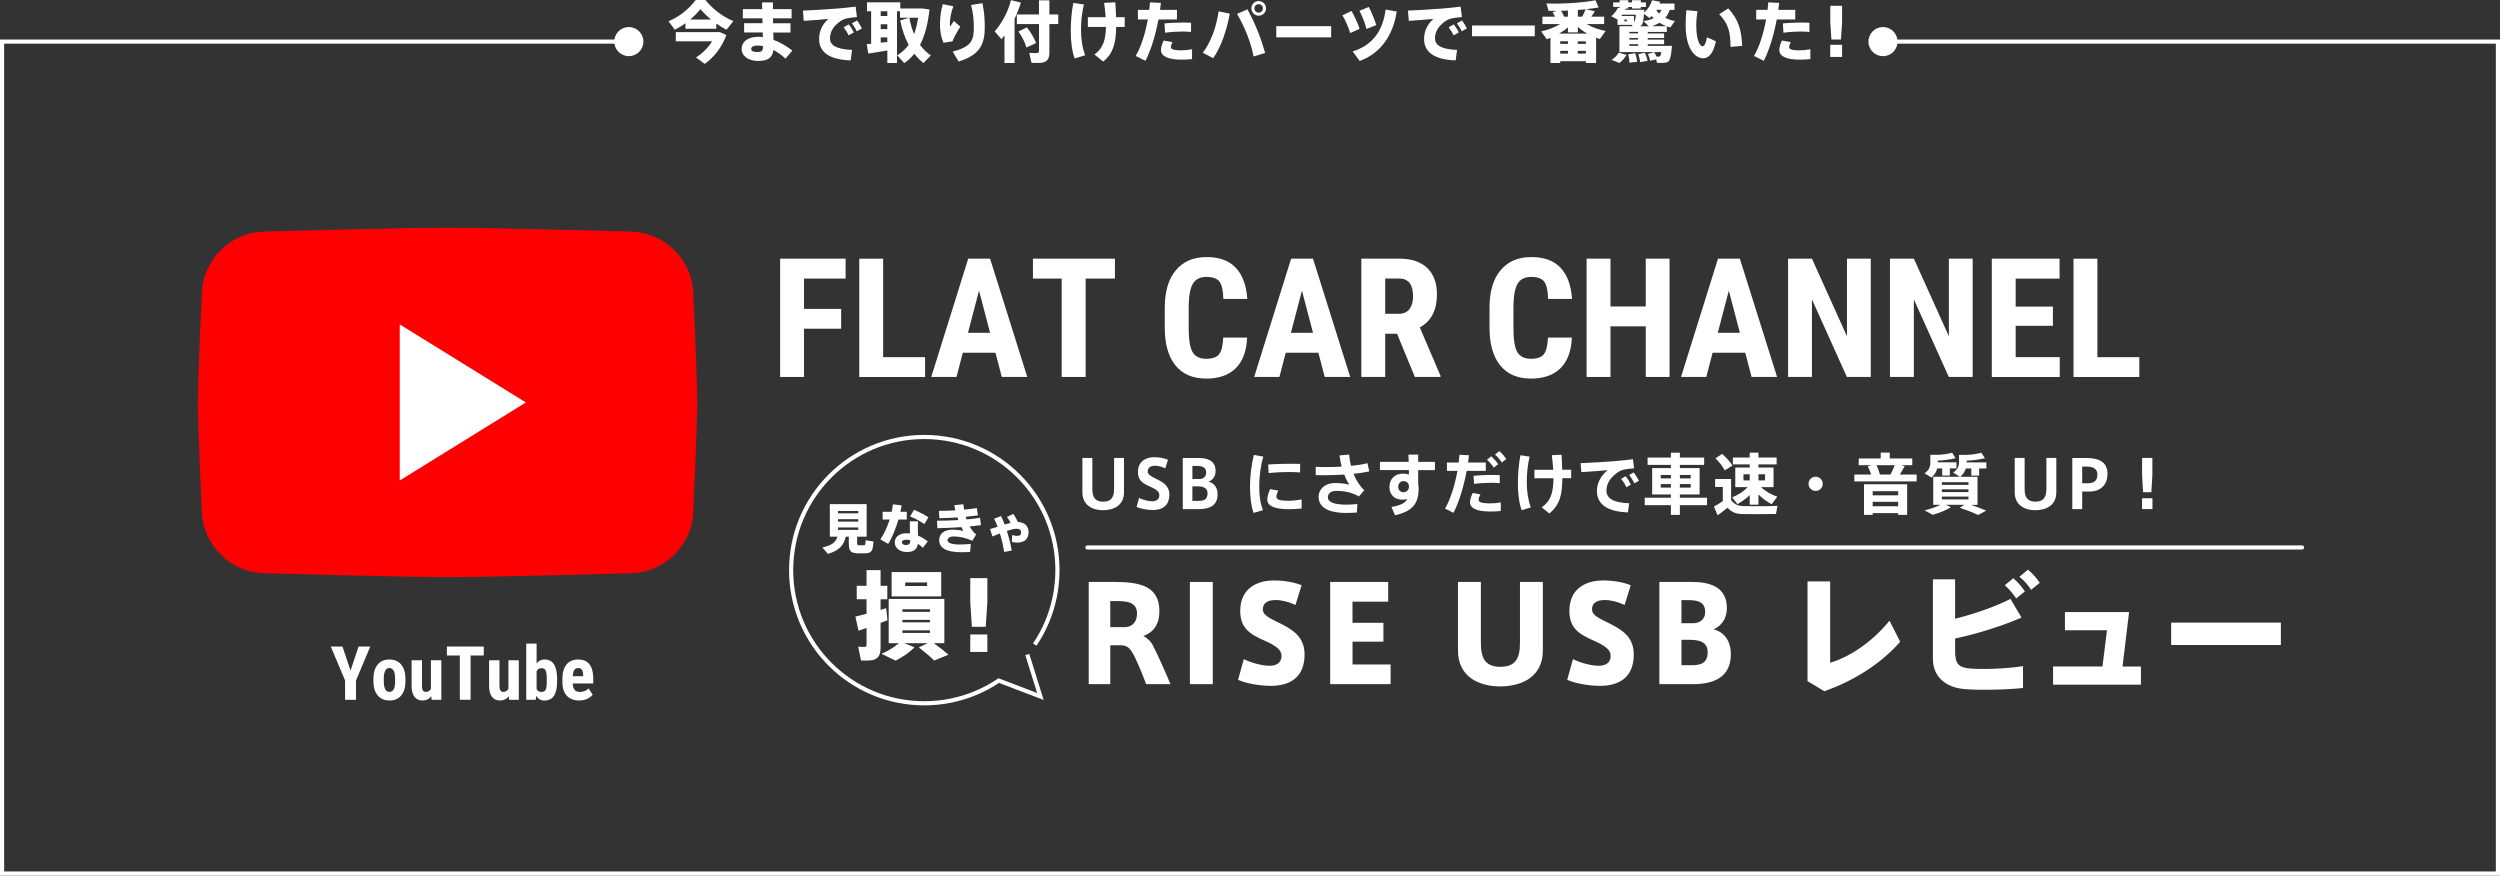<?xml version="1.0" encoding="UTF-8"?> <svg xmlns="http://www.w3.org/2000/svg" id="_レイヤー_2" data-name="レイヤー 2" viewBox="0 0 601 210.5"><rect x="0" y="0" width="601" height="210.5" fill="#333333" stroke="none"/><defs><style> .cls-1, .cls-2 { fill: #fff; } .cls-3 { fill: red; } .cls-4 { stroke-linecap: round; } .cls-4, .cls-5 { fill: none; stroke: #fff; stroke-miterlimit: 10; } .cls-2 { fill-rule: evenodd; } </style></defs><g id="_レイヤー_1-2" data-name="レイヤー 1"><g><g><g><path class="cls-1" d="m84.28,161.18l1.92-5.75h2.81l-3.43,8.16v4.64h-2.62v-4.64l-3.44-8.16h2.81l1.93,5.75Z"></path><path class="cls-1" d="m89.77,163.16c0-1.44.34-2.57,1.02-3.39s1.62-1.23,2.82-1.23,2.16.41,2.84,1.23,1.02,1.96,1.02,3.41v.61c0,1.45-.34,2.58-1.01,3.39s-1.62,1.22-2.83,1.22-2.17-.41-2.84-1.23c-.68-.82-1.02-1.95-1.02-3.41v-.61Zm2.5.62c0,1.7.45,2.55,1.36,2.55.84,0,1.29-.71,1.35-2.13v-1.05c0-.87-.11-1.51-.35-1.93s-.58-.63-1.02-.63-.75.21-.99.63c-.24.42-.36,1.06-.36,1.93v.62Z"></path><path class="cls-1" d="m103.69,167.35c-.52.7-1.21,1.05-2.07,1.05s-1.54-.3-1.99-.9-.68-1.48-.68-2.62v-6.16h2.49v6.22c.01.93.32,1.39.92,1.39.57,0,.98-.25,1.23-.74v-6.87h2.5v9.51h-2.34l-.07-.87Z"></path><path class="cls-1" d="m116.29,157.58h-3.16v10.64h-2.59v-10.64h-3.11v-2.15h8.87v2.15Z"></path><path class="cls-1" d="m122.32,167.35c-.52.7-1.21,1.05-2.07,1.05s-1.54-.3-1.99-.9-.68-1.48-.68-2.62v-6.16h2.49v6.22c.01.93.32,1.39.92,1.39.57,0,.98-.25,1.23-.74v-6.87h2.5v9.51h-2.34l-.07-.87Z"></path><path class="cls-1" d="m133.93,163.78c0,1.54-.25,2.7-.74,3.47s-1.27,1.16-2.32,1.16c-.83,0-1.49-.37-1.99-1.12l-.08.94h-2.29v-13.5h2.49v4.76c.47-.63,1.09-.95,1.85-.95,1.05,0,1.83.38,2.32,1.15s.74,1.88.76,3.36v.73Zm-2.49-.62c0-1-.1-1.67-.29-2.02s-.53-.51-1.01-.51c-.52,0-.9.24-1.14.71v4.33c.22.45.61.67,1.16.67.47,0,.8-.16.99-.47.18-.31.28-.91.29-1.81v-.91Z"></path><path class="cls-1" d="m139.26,168.4c-1.28,0-2.27-.38-2.99-1.14s-1.07-1.85-1.07-3.27v-.76c0-1.5.33-2.66.98-3.47s1.6-1.22,2.82-1.22,2.09.38,2.7,1.15.91,1.89.92,3.39v1.22h-4.95c.04.71.19,1.22.47,1.55.28.33.7.49,1.27.49.83,0,1.53-.28,2.08-.85l.98,1.5c-.3.42-.75.76-1.33,1.02s-1.21.39-1.89.39Zm-1.56-5.84h2.49v-.23c-.01-.57-.11-1-.28-1.29s-.48-.44-.91-.44-.75.16-.95.47c-.2.31-.31.81-.35,1.49Z"></path></g><g><path class="cls-3" d="m151.29,137.82s-32.77.92-43.7.92-43.7-.92-43.7-.92c-8.46,0-15.39-6.92-15.39-15.39,0,0-.92-19.25-.92-25.69s.92-25.69.92-25.69c0-8.46,6.92-15.39,15.39-15.39,0,0,32.77-.92,43.7-.92s43.7.92,43.7.92c8.46,0,15.39,6.92,15.39,15.39,0,0,.92,19.24.92,25.69s-.92,25.69-.92,25.69c0,8.46-6.92,15.39-15.39,15.39Z"></path><polygon class="cls-2" points="96.1 115.51 96.1 77.99 126.42 96.75 96.1 115.51"></polygon></g><g><g><path class="cls-1" d="m202.21,79.02h-8.93v11.6h-5.74v-28.44h15.74v4.79h-10v7.29h8.93v4.77Z"></path><path class="cls-1" d="m212.31,85.86h10.08v4.77h-15.82v-28.44h5.74v23.67Z"></path><path class="cls-1" d="m239.29,84.8h-7.83l-1.52,5.82h-6.07l8.89-28.44h5.25l8.95,28.44h-6.13l-1.52-5.82Zm-6.58-4.79h5.31l-2.66-10.14-2.66,10.14Z"></path><path class="cls-1" d="m268.02,66.97h-7.03v23.65h-5.76v-23.65h-6.91v-4.79h19.71v4.79Z"></path><path class="cls-1" d="m299.81,81.15c-.14,3.24-1.05,5.7-2.73,7.36-1.68,1.67-4.05,2.5-7.11,2.5-3.22,0-5.68-1.06-7.39-3.17-1.71-2.12-2.57-5.13-2.57-9.05v-4.79c0-3.91.88-6.92,2.66-9.03,1.77-2.12,4.23-3.17,7.38-3.17s5.45.87,7.06,2.6c1.61,1.73,2.52,4.22,2.74,7.46h-5.76c-.05-2.01-.36-3.39-.93-4.15s-1.61-1.14-3.12-1.14-2.62.54-3.26,1.61c-.64,1.07-.98,2.84-1.02,5.3v5.37c0,2.83.32,4.77.95,5.82.63,1.05,1.71,1.58,3.25,1.58s2.55-.37,3.12-1.1c.57-.74.9-2.07.98-3.99h5.74Z"></path><path class="cls-1" d="m316.92,84.8h-7.83l-1.52,5.82h-6.07l8.89-28.44h5.25l8.95,28.44h-6.13l-1.52-5.82Zm-6.58-4.79h5.31l-2.66-10.14-2.66,10.14Z"></path><path class="cls-1" d="m335.85,80.23h-2.85v10.39h-5.74v-28.44h9.16c2.88,0,5.1.75,6.67,2.24,1.57,1.49,2.35,3.61,2.35,6.36,0,3.78-1.37,6.42-4.12,7.93l4.98,11.64v.27h-6.17l-4.28-10.39Zm-2.85-4.79h3.26c1.15,0,2-.38,2.58-1.14.57-.76.86-1.78.86-3.06,0-2.85-1.11-4.28-3.34-4.28h-3.36v8.48Z"></path><path class="cls-1" d="m377.88,81.15c-.14,3.24-1.05,5.7-2.73,7.36-1.68,1.67-4.05,2.5-7.11,2.5-3.22,0-5.68-1.06-7.39-3.17-1.71-2.12-2.57-5.13-2.57-9.05v-4.79c0-3.91.88-6.92,2.66-9.03,1.77-2.12,4.23-3.17,7.38-3.17s5.45.87,7.06,2.6c1.61,1.73,2.52,4.22,2.74,7.46h-5.76c-.05-2.01-.36-3.39-.93-4.15s-1.61-1.14-3.12-1.14-2.62.54-3.26,1.61c-.64,1.07-.98,2.84-1.02,5.3v5.37c0,2.83.32,4.77.95,5.82.63,1.05,1.71,1.58,3.25,1.58s2.55-.37,3.12-1.1c.57-.74.9-2.07.98-3.99h5.74Z"></path><path class="cls-1" d="m401.36,90.62h-5.72v-12.17h-8.48v12.17h-5.74v-28.44h5.74v11.5h8.48v-11.5h5.72v28.44Z"></path><path class="cls-1" d="m419.54,84.8h-7.83l-1.52,5.82h-6.07l8.89-28.44h5.25l8.95,28.44h-6.13l-1.52-5.82Zm-6.58-4.79h5.31l-2.66-10.14-2.66,10.14Z"></path><path class="cls-1" d="m449.73,90.62h-5.74l-8.4-18.65v18.65h-5.74v-28.44h5.74l8.42,18.67v-18.67h5.72v28.44Z"></path><path class="cls-1" d="m474.23,90.62h-5.74l-8.4-18.65v18.65h-5.74v-28.44h5.74l8.42,18.67v-18.67h5.72v28.44Z"></path><path class="cls-1" d="m493.52,78.32h-8.95v7.54h10.59v4.77h-16.33v-28.44h16.29v4.79h-10.55v6.72h8.95v4.63Z"></path><path class="cls-1" d="m504.21,85.86h10.08v4.77h-15.82v-28.44h5.74v23.67Z"></path></g><g><path class="cls-1" d="m265.17,122.66c-2.64,0-4.96-1.3-4.96-4.29v-8.28h2.39v7.44c0,1.82.54,3.07,2.61,3.07s2.62-1.25,2.62-3.07v-7.44h2.38v8.28c0,2.99-2.32,4.29-5.03,4.29h-.02Z"></path><path class="cls-1" d="m280.13,112.58c-.74-.35-1.7-.62-2.43-.62s-1.79.21-1.79,1.38c0,.77.83,1.18,1.89,1.7,1.74.85,3.31,1.67,3.31,3.87,0,2.83-1.92,3.7-3.95,3.7-1.39,0-3.07-.34-3.92-.74l.59-2.16c.91.43,2.21.8,3.22.8.75,0,1.65-.32,1.65-1.46,0-.85-.67-1.38-2.24-2.08-1.71-.75-2.9-1.46-2.9-3.49,0-2.88,2.34-3.57,3.89-3.57,1.38,0,2.59.29,3.33.62l-.64,2.05Z"></path><path class="cls-1" d="m292.71,118.87c0,2.71-2.05,3.52-4.45,3.52h-3.92v-12.29h3.73c2.05,0,4.16.53,4.16,3.09,0,1.38-.74,2.26-1.73,2.62.85.16,2.21.88,2.21,3.04v.02Zm-2.75-5.28c0-1.17-.78-1.58-2.21-1.58h-1.1v3.15h1.87c.83-.1,1.44-.59,1.44-1.55v-.02Zm-3.31,6.82h1.47c1.22,0,2.18-.29,2.18-1.78,0-1.1-.69-1.71-2.32-1.71h-1.33v3.49Z"></path><path class="cls-1" d="m300.5,116.94c0-2.61.37-5.35.93-7.57l2.27.4c-.64,2.13-.98,4.66-.98,7.16,0,2.19.24,4.08.9,5.71l-2.26.66c-.61-1.76-.86-3.92-.86-6.34v-.02Zm12.41,5.31c-1.04.1-2.21.16-3.14.16-2.9,0-5.11-.58-5.11-2.29,0-.66.21-1.46.67-2.53l1.97.34c-.32.67-.46,1.1-.46,1.47,0,.75.93.99,2.88.99.98,0,2.13-.13,3.19-.32v2.18Zm-2.58-10.76c.78,0,1.58,0,2.23.03l-.03,2.05c-.82-.06-1.79-.1-2.79-.1-1.55,0-3.33.1-4.75.24l-.13-2.03c1.58-.14,3.63-.19,5.46-.19h.02Z"></path><path class="cls-1" d="m316.3,112.22c.75.05,1.58.06,2.53.06,1.17,0,2.45-.03,3.71-.11-.21-.83-.4-1.73-.53-2.69l2.32-.21c.08.91.22,1.83.45,2.72,1.46-.14,2.83-.35,3.95-.64l.45,1.98c-1.1.24-2.42.43-3.79.58.61,1.52,1.47,2.91,2.58,3.94l-1.28,1.5c-1.7-.98-3.54-1.34-5.39-1.34-1.39,0-2.08.64-2.08,1.57,0,1.01,1.25,1.74,4.45,1.74.74,0,1.67-.05,2.64-.16l-.11,2.05c-.88.06-1.78.1-2.5.1-4.67,0-6.71-1.49-6.71-3.91,0-1.84,1.6-3.28,3.92-3.28,1.17,0,2.51.14,3.46.4-.42-.62-.83-1.44-1.2-2.43-1.63.1-3.28.14-4.79.16-.74,0-1.44-.02-2.08-.03v-2Z"></path><path class="cls-1" d="m338.64,111.04c-.02-.64-.03-1.25-.05-1.76h2.34v1.76h4.03v1.98h-4.03v3.38c.08.3.11.62.11.96,0,3.14-.94,5.46-5.68,6.51l-.86-2c2.22-.35,3.3-.96,3.83-1.89-.38.1-.78.14-1.2.14-1.94,0-3.11-1.22-3.11-3.06s1.26-3.2,3.27-3.2c.51,0,.99.06,1.42.21l-.02-1.06h-6.95v-1.98h6.9Zm-1.3,4.61c-.62,0-1.22.58-1.22,1.38s.61,1.31,1.28,1.31c.78,0,1.31-.64,1.31-1.31v-.22c-.14-.86-.67-1.15-1.38-1.15Z"></path><path class="cls-1" d="m350.67,111.2c.08-.64.14-1.26.18-1.87l2.29.11c-.06.58-.13,1.17-.22,1.76h4.26v2h-4.59c-.71,3.79-1.86,7.59-3.17,10.08l-2.03-1.02c1.3-2.22,2.37-5.65,2.98-9.06h-2.53v-2h2.85Zm5.22,7.65c-.29.56-.43.96-.43,1.33,0,.66,1.12.83,2.79.83.77,0,1.66-.06,2.54-.22v2.05c-.86.1-1.71.13-2.53.13-2.85,0-4.87-.62-4.87-2.21,0-.61.21-1.33.66-2.26l1.84.35Zm4.66-2.69c-.61-.06-1.36-.1-2.18-.1-1.3.02-2.83.1-4,.27l-.13-1.95c1.22-.13,2.93-.19,4.32-.21.75,0,1.44.02,1.98.05v1.94Zm-2.06-6.48c.7.64,1.1,1.1,1.68,1.89l-1.07.86c-.51-.78-.96-1.3-1.63-1.89l1.02-.86Zm1.95-1.23c.7.62,1.1,1.09,1.68,1.89l-1.07.86c-.51-.78-.96-1.3-1.65-1.92l1.04-.83Z"></path><path class="cls-1" d="m367.71,109.79c-.48,2.03-.67,4.15-.67,6.19,0,2.27.34,4.37.98,6l-2.21.67c-.64-1.71-.91-4.03-.91-6.47,0-2.27.21-4.72.61-6.74l2.21.34Zm5.68,3.14c-.06-1.09-.18-2.27-.34-3.5l2.34-.13c.1,1.31.14,2.51.16,3.63h2.16v2.03h-2.13c0,3.99-.64,6.53-3.14,8.47l-1.81-1.47c2.24-1.55,2.8-3.71,2.82-6.99h-4.58v-2.03h4.51Z"></path><path class="cls-1" d="m388.13,110.86c1.42-.11,3.2-.3,4.43-.46l.27,2.18c-.75.05-2.03.21-2.61.34-.29.06-.93.35-1.2.54-1.84,1.25-2.83,2.74-2.83,4.5s1.49,2.87,5.46,3.03l-.29,2.19c-4.75-.16-7.46-1.84-7.46-5.12,0-1.94.94-3.68,2.58-5.04-1.6.16-4.38.37-6.32.48l-.18-2.15c2.21-.08,6.45-.34,8.15-.48Zm2.67,3.62c.45.54.94,1.33,1.28,2.03l-1.1.62c-.3-.69-.77-1.42-1.25-2.03l1.07-.62Zm1.92-.91c.46.54.94,1.31,1.28,2.02l-1.12.61c-.29-.69-.74-1.41-1.22-2.03l1.06-.59Z"></path><path class="cls-1" d="m401.68,119.65v-.78h-4.5v-6.34h4.5v-.77h-5.6v-1.76h5.6v-1.17h2.16v1.17h5.84v1.76h-5.84v.77h4.75v6.34h-4.75v.78h6.53v1.79h-6.53v2.34h-2.16v-2.34h-6.29v-1.79h6.29Zm-2.43-4.64h2.43v-.83h-2.43v.83Zm0,2.21h2.43v-.85h-2.43v.85Zm7.2-2.21v-.83h-2.61v.83h2.61Zm0,2.21v-.85h-2.61v.85h2.61Z"></path><path class="cls-1" d="m419.16,121.67c1.78.05,6.07.05,8.16-.06l-.38,1.95c-2,.05-6.15.06-8.12.02-1.52-.05-2.46-.4-3.54-1.52-.85.74-1.65,1.31-2.37,1.82l-.88-2.11c.64-.32,1.38-.77,2.13-1.3v-3.41h-1.84v-1.91h3.84v5.11c.93,1.09,1.78,1.38,2.99,1.41Zm-5.17-12.56c1.1.99,1.94,1.9,2.5,2.82-.64.4-1.25.77-1.86,1.14-.48-.93-1.23-1.9-2.24-2.88l1.6-1.07Zm3.67,12.08l-1.25-1.63c1.31-.51,2.77-1.41,3.71-2.45h-2.96v-4.71h3.47v-.75h-4.05v-1.65h4.05v-1.18h2.1v1.18h4.37v1.65h-4.37v.75h3.63v4.71h-3.01c1.02.98,2.53,1.83,3.91,2.3l-1.36,1.81c-1.07-.58-2.22-1.39-3.17-2.35v2.45h-2.1v-2.3c-.91.88-1.97,1.63-2.98,2.18Zm1.47-5.7h1.5v-1.47h-1.5v1.47Zm5.19,0v-1.47h-1.58v1.47h1.58Z"></path><path class="cls-1" d="m436.47,118.02c-.93,0-1.7-.77-1.7-1.71s.77-1.71,1.71-1.71,1.71.77,1.71,1.71-.77,1.71-1.71,1.71h-.02Z"></path><path class="cls-1" d="m449.81,114.08c-.18-.64-.45-1.33-.8-1.95l.86-.29h-3.03v-1.63h5.28v-1.41h2.18v1.41h5.41v1.63h-2.61l.78.24c-.32.59-.72,1.3-1.17,2h4.05v1.65h-14.98v-1.65h4.02Zm.38,9.27v.43h-2.08v-7.36h10.37v7.36h-2.16v-.43h-6.13Zm6.13-4.27v-.99h-6.13v.99h6.13Zm0,2.62v-1.06h-6.13v1.06h6.13Zm-1.84-7.62c.38-.75.75-1.57,1.01-2.24h-4.39c.4.77.67,1.57.82,2.24h2.56Z"></path><path class="cls-1" d="m472.21,121.36h-4.45l1.25.56c-1.18.75-2.85,1.42-4.37,1.84l-1.99-1.07c1.33-.3,2.71-.78,3.83-1.33h-1.73v-6.75h6.42l-1.62-.99c1.09-.77,1.39-1.57,1.39-2.51v-1.76h1.68c1.31,0,2.82-.26,3.7-.51l.86,1.31c-1.12.3-2.95.54-4.4.59v.42h4.75v1.46h-1.74v1.71h-1.89v-1.71h-1.33c-.21.72-.61,1.39-1.31,2h4.13v6.75h-1.55c1.33.45,2.51.91,3.65,1.39l-1.95,1.04c-1.2-.58-2.69-1.15-4.43-1.74l1.1-.69Zm-3.47-7.04h-1.84v-1.71h-1.2c-.19.78-.61,1.52-1.38,2.19l-1.65-1.01c1.09-.77,1.38-1.6,1.38-2.58v-1.87h1.6c1.28,0,2.75-.26,3.63-.51l.85,1.31c-1.07.3-2.86.54-4.27.59v.42h4.48v1.46h-1.6v1.71Zm-1.91,2.24h6.39v-.64h-6.39v.64Zm0,1.74h6.39v-.66h-6.39v.66Zm0,1.75h6.39v-.67h-6.39v.67Z"></path><path class="cls-1" d="m489.3,122.66c-2.64,0-4.96-1.3-4.96-4.29v-8.28h2.38v7.44c0,1.82.54,3.07,2.61,3.07s2.62-1.25,2.62-3.07v-7.44h2.39v8.28c0,2.99-2.32,4.29-5.03,4.29h-.02Z"></path><path class="cls-1" d="m498.18,122.39v-12.29h3.34c2.91,0,5.12.86,5.12,3.81s-2,4.26-4.27,4.26h-1.81v4.23h-2.38Zm3.55-6.21c1.57,0,2.48-.45,2.48-2.13,0-1.26-.88-1.89-2.61-1.89h-1.04v4.02h1.17Z"></path><path class="cls-1" d="m517.45,119.79v2.59h-2.5v-2.59h2.5Zm-.02-9.7v4.1l-.24,4.13h-1.99l-.24-4.13v-4.1h2.46Z"></path><path class="cls-1" d="m272.86,158.07c-1.15-2.4-1.92-2.94-3.49-2.94h-2.46v9.34h-5.18v-24.57h6.27c5.95,0,10.72.99,10.72,7.01,0,3.23-1.47,5.15-3.87,5.98,1.18.61,1.92,1.54,2.21,2.08.96,1.79,3.17,6.72,4.32,9.5h-5.86c-.58-1.66-1.82-4.67-2.66-6.4Zm.48-10.56c0-2.62-2.14-3.01-4.77-3.01h-1.66v6.27h3.71c1.82-.19,2.72-1.5,2.72-3.26Z"></path><path class="cls-1" d="m291.55,164.47h-5.5v-24.57h5.5v24.57Z"></path><path class="cls-1" d="m311.42,145.43c-1.57-.74-3.33-1.18-4.67-1.18s-3.17.26-3.17,2.3c0,1.25,1.54,2.02,3.42,2.94,3.39,1.66,6.62,3.33,6.62,7.84,0,5.89-4,7.55-8.09,7.55-2.91,0-6.33-.7-7.9-1.44l1.38-4.99c1.73.86,4.29,1.6,6.24,1.6,1.25,0,2.82-.48,2.82-2.37,0-1.41-1.12-2.37-4.16-3.71-3.39-1.5-5.76-2.94-5.76-7.1,0-6.08,4.99-7.33,8-7.33,2.82,0,5.21.51,6.75,1.15l-1.47,4.74Z"></path><path class="cls-1" d="m325.15,149.72h7.42v4.54h-7.42v5.47h9.15v4.74h-14.53v-24.57h13.95v4.74h-8.58v5.09Z"></path><path class="cls-1" d="m360.61,165.01c-5.06,0-10.11-2.3-10.11-8.61v-16.51h5.5v14.59c0,3.62.93,5.82,4.7,5.82s4.7-2.21,4.7-5.82v-14.59h5.5v16.51c0,6.3-5.06,8.61-10.27,8.61h-.03Z"></path><path class="cls-1" d="m390.56,145.43c-1.57-.74-3.33-1.18-4.67-1.18s-3.17.26-3.17,2.3c0,1.25,1.54,2.02,3.42,2.94,3.39,1.66,6.62,3.33,6.62,7.84,0,5.89-4,7.55-8.1,7.55-2.91,0-6.33-.7-7.9-1.44l1.38-4.99c1.73.86,4.29,1.6,6.24,1.6,1.25,0,2.82-.48,2.82-2.37,0-1.41-1.12-2.37-4.16-3.71-3.39-1.5-5.76-2.94-5.76-7.1,0-6.08,4.99-7.33,8-7.33,2.82,0,5.21.51,6.75,1.15l-1.47,4.74Z"></path><path class="cls-1" d="m416.09,157.33c0,5.7-4.48,7.14-9.05,7.14h-8.13v-24.57h7.78c4.1,0,8.45,1.02,8.45,6.3,0,2.62-1.44,4.35-3.2,5.09,1.44.32,4.16,1.73,4.16,6.02v.03Zm-6.17-10.21c0-2.21-1.47-2.85-3.97-2.85h-1.73v5.54h3.17c1.5-.16,2.53-1.09,2.53-2.66v-.03Zm-5.7,12.8h2.53c2.21,0,3.78-.58,3.78-3.17,0-1.76-1.06-2.94-4.26-2.94h-2.05v6.11Z"></path><path class="cls-1" d="m439.97,139.77v19.55c4.74-1.38,10.21-5.09,14.27-10.11l2.56,5.06c-4.32,4.99-10.82,9.31-18.24,11.9l-4.03-2.43v-23.97h5.44Z"></path><path class="cls-1" d="m485.98,148.47c-4.61,1.95-10.11,3.78-15.97,5.02v2.94c0,3.14.77,4.06,3.68,4.29.8.06,1.89.1,3.14.1,2.91,0,6.66-.22,9.5-.67v5.25c-2.88.29-6.24.42-9.18.42-1.76,0-3.3-.03-4.51-.13-5.06-.32-7.97-3.14-7.97-7.29v-19.13h5.34v9.47c4.93-1.22,10.02-3.07,13.31-4.77l2.66,4.51Zm-1.98-9.47c1.22,1.12,1.86,1.82,2.78,3.17l-2.08,1.7c-.93-1.34-1.6-2.14-2.75-3.17l2.05-1.7Zm3.52-2.05c1.25,1.06,1.86,1.79,2.85,3.14l-2.08,1.7c-.93-1.34-1.57-2.11-2.82-3.14l2.05-1.7Z"></path><path class="cls-1" d="m514.68,164.6h-21.12v-4.38h11.87l1.09-8.7h-10.11v-4.38h15.42l-1.57,13.09h4.42v4.38Z"></path><path class="cls-1" d="m548.32,149.68v5.38h-26.37v-5.38h26.37Z"></path></g><g><g><path class="cls-1" d="m199.03,133.15c-.44-.52-.88-1.04-1.33-1.55,2.38-.47,3.25-1.34,3.6-2.59h-1.81v-7.81h8.85v7.81h-2.29v1.38c0,.6.07.69.46.7h1.18c.34-.01.38-.1.4-1.21l1.9.29c-.17,2.5-.52,2.81-2.16,2.85-.46.01-1.09.01-1.53,0-1.87-.05-2.25-.49-2.25-2.61v-1.39h-.73c-.47,2-1.52,3.34-4.3,4.13Zm2.42-9.74h4.88v-.57h-4.88v.57Zm0,1.98h4.88v-.57h-4.88v.57Zm0,1.99h4.88v-.58h-4.88v.58Z"></path><path class="cls-1" d="m214.37,123.03c.13-.62.22-1.22.27-1.79l2.11.25c-.06.48-.16,1-.29,1.55h1.53v1.86h-2.01c-.64,2.2-1.55,4.46-2.46,5.84l-1.88-1.07c.86-1.23,1.66-2.98,2.24-4.77h-1.69v-1.86h2.18Zm6.34,2.3c-.04.42-.07.92-.07,1.34,0,.7.03,1.44.05,2.09.91.36,1.7.88,2.34,1.4l-1.17,1.53c-.36-.36-.77-.69-1.18-.97-.21,1.3-1.04,1.99-2.64,1.99-1.74,0-2.94-.95-2.94-2.35,0-1.13.94-2.17,2.85-2.17.27,0,.53.01.81.05-.03-.51-.04-1.05-.04-1.57,0-.42,0-.94.01-1.34h1.98Zm-2.77,4.42c-.74,0-1.13.23-1.13.61s.33.66.98.66c.71,0,1.03-.29,1.03-1.01v-.14c-.3-.08-.59-.12-.87-.12Zm4.26-3.76c-.79-.58-2.3-1.43-3.42-1.83l.95-1.6c1.14.46,2.65,1.26,3.47,1.79l-1,1.64Z"></path><path class="cls-1" d="m225.22,125.18c1.64,0,3.42-.05,5.16-.16-.08-.21-.16-.42-.22-.64-1.49.1-3,.18-4.34.2l-.1-1.77c1.25,0,2.61-.04,3.95-.12-.09-.42-.18-.83-.26-1.24l2.18-.23c.05.43.12.87.18,1.3,1.1-.1,2.16-.23,3.07-.39l.25,1.77c-.87.12-1.87.22-2.93.33.07.21.13.43.2.64,1.16-.1,2.25-.23,3.25-.4l.2,1.78c-.81.1-1.73.21-2.7.3.4.73.91,1.39,1.55,1.95l-.92,1.5c-1.46-.68-3.08-1.04-4.48-1.04-1.03,0-1.47.46-1.47.94,0,.55.82,1,2.9,1,.69,0,1.66-.04,2.68-.14l-.14,1.91c-.71.07-1.51.09-2.11.09-3.81,0-5.34-1.17-5.34-2.87,0-1.5,1.08-2.56,3.24-2.56.79,0,1.82.1,2.57.3-.16-.27-.32-.57-.48-.91-2,.14-4.06.23-5.76.26l-.1-1.78Z"></path><path class="cls-1" d="m239.83,126.62c-.26-.7-.55-1.35-.84-1.91l1.66-.65c.3.6.6,1.29.87,2.03.51-.14.99-.29,1.43-.39-.26-.52-.6-1.09-.88-1.43l1.51-.72c.38.47.84,1.31,1.12,1.92,1.74.09,2.57,1.09,2.57,2.5s-.83,2.47-2.67,2.47c-.39,0-.84-.05-1.35-.16l.06-1.66c.47.14.87.21,1.17.21.72,0,1-.27,1-.84,0-.53-.31-.88-1.13-.88-.51,0-1.35.21-2.3.52.53,1.68.96,3.41,1.17,4.71l-1.82.36c-.2-1.31-.56-2.92-1.03-4.47-.62.25-1.23.49-1.79.74l-.58-1.78c.57-.17,1.2-.36,1.83-.56Z"></path><path class="cls-1" d="m208.32,147.57v-3.51h-2.36v-3.23h2.36v-3.77h3.37v3.77h1.62v3.23h-1.62v2.56c.49-.14.92-.28,1.34-.42l.32,2.91c-.51.21-1.06.42-1.66.62v5.89c0,1.83-.51,2.82-2.1,3.1-.58.09-1.76.12-2.61.07l-.67-3.33c.55.07,1.29.07,1.59.05.32-.02.42-.18.42-.49v-4.07c-.71.25-1.38.48-1.94.67l-.74-3.4c.69-.16,1.64-.42,2.68-.67Zm14.72,7.05h-5.68l2.5.99c-1.2,1.22-2.89,2.38-4.55,3.21l-3.4-1.64c1.52-.65,3-1.55,4.18-2.56h-2.45v-10.63h13.38v10.63h-2.54c1.34.95,2.47,1.85,3.54,2.77l-3.44,1.41c-.99-.99-2.24-2.03-3.7-3.17l2.17-1.02Zm3.23-17.09v5.84h-11.92v-5.84h11.92Zm-9.33,9.56h6.63v-.62h-6.63v.62Zm0,2.52h6.63v-.6h-6.63v.6Zm0,2.54h6.63v-.62h-6.63v.62Zm.67-11.27h5.27v-.85h-5.27v.85Z"></path><path class="cls-1" d="m237.36,138.98v5.75l-.39,5.96h-3.33l-.39-5.96v-5.75h4.11Zm0,13.54v4.2h-4.11v-4.2h4.11Z"></path></g><path class="cls-5" d="m248.75,154.96c1.15-1.7,2.14-3.52,2.95-5.44s1.44-3.92,1.86-6.01.65-4.24.65-6.45-.22-4.37-.65-6.45-1.05-4.09-1.86-6.01-1.8-3.73-2.95-5.44-2.46-3.29-3.91-4.74-3.03-2.76-4.74-3.91c-1.7-1.15-3.52-2.14-5.44-2.95s-3.92-1.44-6.01-1.86-4.24-.65-6.45-.65-4.37.22-6.45.65-4.09,1.05-6.01,1.86-3.73,1.8-5.44,2.95-3.29,2.46-4.74,3.91-2.76,3.03-3.91,4.74-2.14,3.52-2.95,5.44-1.44,3.92-1.86,6.01-.65,4.24-.65,6.45.22,4.37.65,6.45,1.05,4.09,1.86,6.01,1.8,3.73,2.95,5.44,2.46,3.29,3.91,4.74,3.03,2.76,4.74,3.91,3.52,2.14,5.44,2.95,3.92,1.44,6.01,1.86,4.24.65,6.45.65,4.37-.22,6.45-.65,4.09-1.05,6.01-1.86,3.73-1.8,5.44-2.95l10.01,3.82-3.15-10.09"></path></g><line class="cls-4" x1="261.41" y1="131.61" x2="553.41" y2="131.61"></line></g></g><g><path class="cls-1" d="m172.19,6.9h-7.41v-1.3c-.83.59-1.68,1.1-2.56,1.55l-1.52-2.05c2.32-.93,4.63-2.61,6.56-5.11h2.31c2.06,2.5,4.38,4.1,6.72,5.09l-1.63,2.07c-.83-.43-1.65-.91-2.46-1.49v1.23Zm.59.8h.26l1.58.74c-1.04,2.8-2.88,5.27-5.2,6.92l-2.11-1.55c1.57-.98,2.93-2.34,3.87-3.87h-8.72v-2.22h10.32Zm-1.87-3.01c-.83-.7-1.66-1.5-2.51-2.48-.82.96-1.63,1.78-2.45,2.48h4.96Z"></path><path class="cls-1" d="m183.3,5.59l-.03-1.18h-4.69v-2.22h4.64c0-.61-.02-1.15-.02-1.62h2.62c-.02.48-.02,1.02-.02,1.62h4.5v2.22h-4.48c0,.4,0,.79.02,1.18h4.19v2.23h-4.13l.05,1.76c1.63.61,3.22,1.55,4.53,2.58l-1.65,1.95c-.83-.8-1.84-1.54-2.9-2.1-.22,1.76-1.2,2.64-3.68,2.64-2.61,0-3.97-1.39-3.97-2.88,0-1.62,1.36-2.93,4.02-2.93.35,0,.72.03,1.09.06l-.03-1.09h-4.47v-2.23h4.4Zm-1.14,5.35c-1.09,0-1.58.34-1.58.82,0,.45.43.75,1.49.75s1.36-.29,1.36-1.42c-.43-.1-.85-.14-1.27-.14Z"></path><path class="cls-1" d="m201.03,2.08c1.5-.13,3.38-.32,4.66-.48l.32,2.5c-.78.05-2.1.22-2.69.37-.26.06-.93.37-1.18.54-1.78,1.22-2.61,2.61-2.61,4.24,0,1.52,1.33,2.59,5.3,2.75l-.32,2.51c-4.88-.14-7.6-1.82-7.6-5.14,0-1.86.77-3.51,2.22-4.82-1.54.16-4.03.35-5.91.46l-.19-2.46c2.22-.08,6.24-.34,8-.48Zm3.01,3.78c.42.51.9,1.26,1.22,1.94l-1.26.7c-.29-.66-.72-1.34-1.19-1.94l1.23-.7Zm1.97-.94c.42.51.88,1.26,1.2,1.92l-1.26.69c-.27-.64-.69-1.31-1.15-1.92l1.22-.69Z"></path><path class="cls-1" d="m209.42,10.52V2.71h-.99V.56h7.99v1.47h5.3l1.73.26c-.37,3.39-1.09,6.23-2.27,8.5.75,1.04,1.62,1.89,2.59,2.53l-1.76,1.84c-.8-.62-1.54-1.38-2.21-2.24-.7.88-1.5,1.62-2.43,2.24l-1.68-1.87c1.1-.66,2.02-1.49,2.75-2.51-.9-1.68-1.58-3.65-2.03-5.86l2.11-.66h-2.16v-1.55h-.72v12.44h-2.32v-3.01c-1.57.27-3.39.56-4.58.74l-.38-2.26c.3-.03.67-.06,1.07-.1Zm3.89-6.67v-1.14h-1.58v1.14h1.58Zm0,3.15v-1.17h-1.58v1.17h1.58Zm0,3.09v-1.1h-1.58v1.28c.54-.05,1.07-.11,1.58-.18Zm6.43-1.86c.43-1.15.75-2.46.98-3.97h-2.11c.26,1.46.64,2.79,1.14,3.97Z"></path><path class="cls-1" d="m225.98,5.75c0-1.65.24-3.33.67-4.75l2.54.51c-.54,1.42-.83,2.95-.83,4.05,0,.32.02.61.06.83.22-.35.62-.98.88-1.36l1.57,1.39c-.59.85-1.54,2.54-1.89,3.52l-2.16.34c-.59-1.22-.85-2.83-.85-4.51v-.02Zm10.2-4.98c.4,2.05.56,3.58.56,5.73,0,3.78-.91,6.67-6.28,8.29l-1.44-2.4c4.61-1.15,5.09-2.79,5.09-5.86,0-1.82-.18-3.5-.67-5.33l2.74-.43Z"></path><path class="cls-1" d="m243.91,15.14h-2.43v-6.63c-.24.3-.48.61-.74.91l-1.62-1.87c1.86-2.13,3.23-4.82,3.92-7.51l2.38.58c-.38,1.3-.9,2.62-1.52,3.91v10.61Zm5.86-11.67V.08h2.5v3.39h2.14v2.32h-2.14v6.82c0,1.46-.45,2.26-1.79,2.46-.54.08-1.7.08-2.51.03l-.54-2.4c.67.06,1.57.08,1.9.05.34-.03.45-.21.45-.56v-6.4h-5.33v-2.32h5.33Zm-2.91,3.11c1.06,1.36,1.79,2.59,2.21,3.78l-2.32,1.06c-.34-1.23-.99-2.51-1.92-3.86l2.03-.98Z"></path><path class="cls-1" d="m260.57,1.09c-.5,2.02-.69,4.08-.69,6.11,0,2.27.34,4.43,1.01,6.08l-2.54.77c-.66-1.75-.94-4.15-.94-6.63,0-2.27.21-4.74.62-6.72l2.54.38Zm5.23,3.04c-.08-1.07-.19-2.24-.37-3.44l2.69-.14c.1,1.28.14,2.48.18,3.59h2.08v2.34h-2.06c-.03,3.76-.67,6.37-3.12,8.32l-2.1-1.7c2.13-1.52,2.72-3.65,2.77-6.63h-4.35v-2.34h4.29Z"></path><path class="cls-1" d="m276.28,2.38c.08-.61.14-1.22.18-1.81l2.62.13c-.06.56-.13,1.12-.21,1.68h4.07v2.3h-4.45c-.7,3.78-1.84,7.48-3.12,9.94l-2.35-1.17c1.28-2.16,2.32-5.44,2.91-8.77h-2.38v-2.3h2.74Zm5.59,7.75c-.27.53-.4.9-.4,1.23,0,.59,1.07.74,2.48.74.79,0,1.7-.08,2.62-.26v2.37c-.9.1-1.78.13-2.59.13-2.8,0-4.88-.66-4.88-2.3,0-.61.21-1.34.64-2.3l2.13.4Zm4.46-2.45c-.62-.06-1.38-.1-2.19-.1-1.3.02-2.87.1-4.05.29l-.14-2.24c1.23-.14,2.99-.19,4.4-.21.75,0,1.44.02,1.98.05v2.21Z"></path><path class="cls-1" d="m295.64,3.28c-.69,3.87-2.07,7.97-3.99,10.71l-2.5-1.31c2.02-2.62,3.31-6.42,3.81-9.96l2.67.56Zm8.5,9.44l-2.77.86c-.59-3.04-2-6.92-3.99-10.24l2.5-1.1c1.94,3.47,3.38,7.3,4.26,10.48Zm.21-10.69c0,.94-.79,1.74-1.76,1.74s-1.76-.8-1.76-1.76.78-1.76,1.76-1.76,1.76.78,1.76,1.76v.02Zm-2.79,0c0,.54.46,1.01,1.02,1.01s1.03-.46,1.03-1.02-.46-1.02-1.03-1.02-1.02.46-1.02,1.02v.02Z"></path><path class="cls-1" d="m320.01,6.29v2.69h-13.19v-2.69h13.19Z"></path><path class="cls-1" d="m324.9,2.64c.69,1.14,1.54,3.03,1.95,4.29l-2.27,1.02c-.27-1.04-1.22-3.28-1.87-4.26l2.19-1.06Zm10.87.13c-.83,5.71-3.92,10.08-8.9,11.89l-1.68-2.29c4.83-1.55,7.25-4.95,7.91-10.08l2.67.48Zm-6.71-1.09c.64,1.14,1.41,3.11,1.79,4.35l-2.34.94c-.24-1.06-1.1-3.36-1.71-4.37l2.26-.93Z"></path><path class="cls-1" d="m346.47,2.08c1.5-.13,3.38-.32,4.66-.48l.32,2.5c-.79.05-2.1.22-2.69.37-.26.06-.93.37-1.18.54-1.78,1.22-2.61,2.61-2.61,4.24,0,1.52,1.33,2.59,5.3,2.75l-.32,2.51c-4.88-.14-7.6-1.82-7.6-5.14,0-1.86.77-3.51,2.23-4.82-1.54.16-4.03.35-5.91.46l-.19-2.46c2.23-.08,6.24-.34,8-.48Zm3.01,3.78c.42.51.9,1.26,1.22,1.94l-1.26.7c-.29-.66-.72-1.34-1.18-1.94l1.23-.7Zm1.97-.94c.42.51.88,1.26,1.2,1.92l-1.26.69c-.27-.64-.69-1.31-1.15-1.92l1.22-.69Z"></path><path class="cls-1" d="m368.96,6.13v2.58h-15.08v-2.58h15.08Z"></path><path class="cls-1" d="m375.08,14.71v.43h-2.35v-6.04c-.29.13-.59.24-.88.34l-1.36-1.89c1.57-.34,3.27-.96,4.55-1.76h-4.24v-1.79h3.03c-.16-.35-.35-.72-.59-1.04l.93-.35c-.66.02-1.3.02-1.89,0l-.53-1.78c3.68.16,8.98-.19,11.8-.77l.75,1.73c-.86.16-1.9.3-3.03.42l2.13.51c-.22.38-.53.83-.85,1.28h3.09v1.79h-4.21c1.28.79,2.96,1.34,4.56,1.65l-1.38,1.94c-.3-.1-.61-.21-.91-.32v6.08h-2.45v-.43h-6.16Zm6.51-6.63c-.83-.46-1.62-1.01-2.27-1.62v1.33h-2.39v-1.22c-.62.56-1.34,1.06-2.11,1.5h6.77Zm-4.64,2.46v-.62h-1.87v.62h1.87Zm0,2.34v-.66h-1.87v.66h1.87Zm-.02-8.88v-1.47c-.54.03-1.1.05-1.65.06.32.48.56.99.72,1.41h.93Zm4.31,6.55v-.62h-1.95v.62h1.95Zm0,2.34v-.66h-1.95v.66h1.95Zm-.87-8.88c.32-.62.62-1.28.79-1.78-.59.05-1.2.11-1.84.16v1.62h1.06Z"></path><path class="cls-1" d="m397.69,12.53c.21.38.38.72.51,1.07.22.02.46.02.59,0,.08,0,.14,0,.19-.03.16-.05.29-.37.4-1.06h-10.07v-6.21h3.12l-.06-.32h-3.52v-1.28l-1.49-.8c.69-.58,1.28-1.34,1.58-2.02l.42.03v-.24h-1.55V.58h1.55V.05h2.07v.53h.91V.05h2.11v.53h1.23v1.1h-1.23v.38h-2.11v-.38h-.91v.38h-.59c-.03.1-.08.19-.13.29h4.58c-.02.24-.03.46-.05.67.93-.82,1.58-1.81,1.92-2.96l1.92.37c-.05.14-.08.27-.13.42h3.6v1.52h-1.15c-.26.75-.61,1.38-1.07,1.92.71.35,1.5.61,2.31.77l-1.09,1.55c-.29-.08-.58-.18-.85-.27v1.33h-4.59v.37h3.94v1.1h-3.94v.38h3.94v1.1h-3.94v.4h5.84c-.22,2.56-.5,3.65-1.1,3.92-.3.13-.86.18-1.47.19-.22,0-.77,0-1.06-.02l-.16-.85-1.46.35c-.1-.51-.27-1.04-.54-1.62l1.54-.48Zm-6.67.67c-.35.64-1.04,1.44-1.71,1.94l-1.89-.75c.74-.43,1.42-1.17,1.73-1.73l1.87.54Zm1.79-9.35v1.28s.06-.02.1-.03c.14-.08.26-.53.35-1.57h-3.27c-.06.11-.14.21-.22.32h3.04Zm-2.32,1.26h.64v-.4h-.64v.4Zm2.61,7.67c.27.77.42,1.44.48,2.08l-1.86.21c-.02-.62-.1-1.28-.29-2.02l1.66-.27Zm.7-4.75v-.37h-2.1v.37h2.1Zm0,1.49v-.38h-2.1v.38h2.1Zm0,1.5v-.4h-2.1v.4h2.1Zm1.63,1.65c.32.71.53,1.34.64,1.95l-1.78.32c-.06-.59-.21-1.22-.45-1.91l1.58-.37Zm.93-6.37l-1.28-1.23c.95-.14,1.76-.35,2.45-.7-.16-.16-.3-.34-.45-.51-.18.18-.35.34-.53.5l-1.33-1.02c-.14,1.86-.35,2.69-.8,2.9-.06.03-.14.06-.24.08h2.18Zm4.26,0c-.59-.22-1.17-.5-1.68-.82-.53.32-1.12.59-1.78.82h3.46Zm-1.75-3.03c.21-.27.4-.58.54-.91h-1.18l-.05.08c.19.3.43.58.69.83Z"></path><path class="cls-1" d="m408.07,2.69c-.18,1.23-.29,2.35-.29,3.38,0,3.23.75,5.06,1.54,5.06.4,0,.83-.83,1.04-2.16l2.15.96c-.61,2.85-1.7,4.08-3.07,4.08-1.95,0-4.21-2.32-4.21-7.88,0-1.12.05-2.34.18-3.68l2.67.24Zm7.41-.67c2.46,2.66,3.19,5.25,3.33,9.01l-2.79.24c0-3.76-.62-5.65-2.72-7.86l2.18-1.39Z"></path><path class="cls-1" d="m424.92,2.38c.08-.61.14-1.22.18-1.81l2.62.13c-.06.56-.13,1.12-.21,1.68h4.07v2.3h-4.45c-.7,3.78-1.84,7.48-3.12,9.94l-2.35-1.17c1.28-2.16,2.32-5.44,2.91-8.77h-2.38v-2.3h2.74Zm5.59,7.75c-.27.53-.4.9-.4,1.23,0,.59,1.07.74,2.48.74.78,0,1.7-.08,2.62-.26v2.37c-.9.1-1.78.13-2.59.13-2.8,0-4.88-.66-4.88-2.3,0-.61.21-1.34.64-2.3l2.13.4Zm4.47-2.45c-.62-.06-1.38-.1-2.19-.1-1.3.02-2.87.1-4.05.29l-.14-2.24c1.23-.14,2.99-.19,4.4-.21.75,0,1.44.02,1.98.05v2.21Z"></path><path class="cls-1" d="m442.84,1.39v3.99l-.27,4.13h-2.3l-.27-4.13V1.39h2.85Zm0,9.38v2.91h-2.85v-2.91h2.85Z"></path></g><polyline class="cls-5" points="450.5 10 600.5 10 600.5 60 600.5 110 600.5 160 600.5 210 450.5 210 300.5 210 150.5 210 .5 210 .5 160 .5 110 .5 60 .5 10 150.5 10"></polyline><circle class="cls-1" cx="151.17" cy="10" r="3.5"></circle><circle class="cls-1" cx="452.67" cy="10" r="3.5"></circle></g></g></svg> 